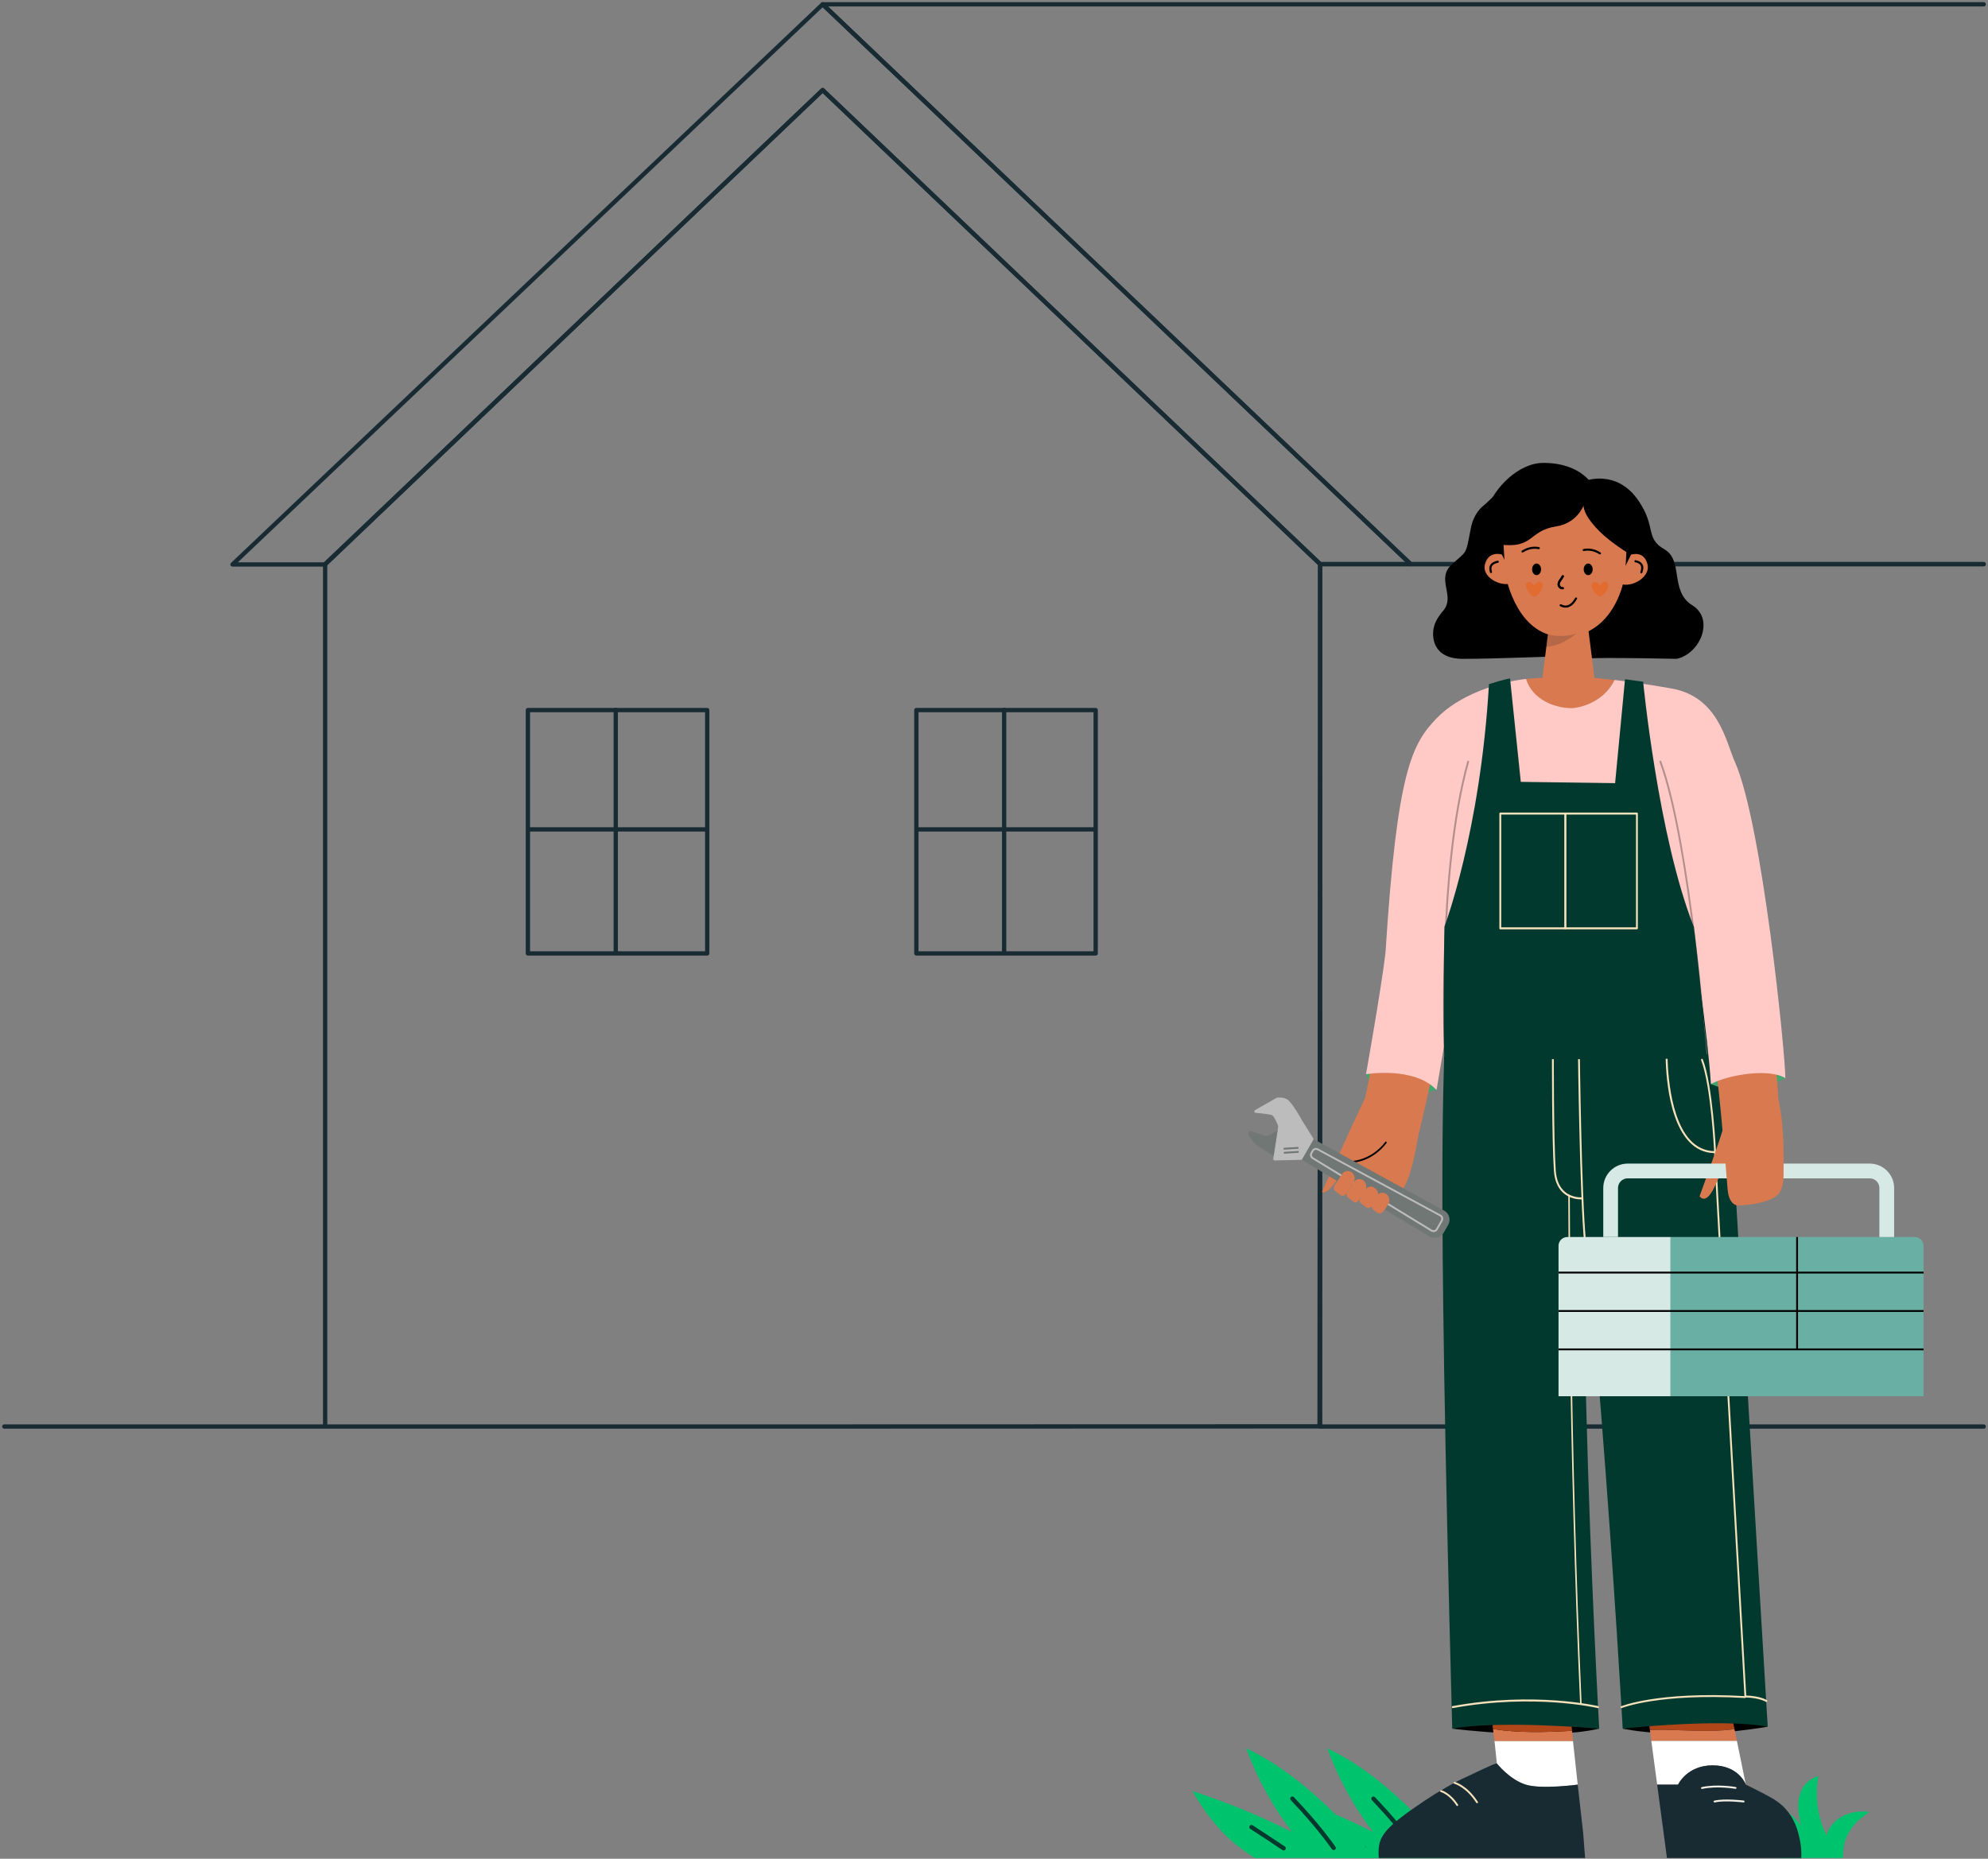 <svg width="462" height="432" viewBox="0 0 462 432" fill="none" xmlns="http://www.w3.org/2000/svg">
<rect x="0" y="0" width="462" height="432" fill="#808080" stroke="none"/>
<path d="M434.442 421.141C432.337 422.495 430.765 423.878 429.424 426.351C428.53 427.99 428.32 429.843 428.295 431.823H413.138C413.265 426.968 412.876 422.076 410.39 418.036C413.375 419.448 416.62 421.627 418.595 424.32C417.989 422.245 417.658 420.037 418.062 417.918C418.465 415.798 419.705 413.664 422.589 412.781C421.724 417.403 422.387 422.318 424.449 426.528C425.747 422.392 430.232 420.479 434.442 421.141Z" fill="#00C36E"/>
<path d="M338.233 431.823C329.605 421.874 320.326 411.968 308.441 406.333C310.994 413.288 314.604 419.891 319.094 425.79C311.61 422.004 303.863 418.835 295.939 416.281C299.901 422.972 303.569 427.773 310.172 431.823H338.233Z" fill="#00C36E"/>
<path d="M328.778 429.487C325.873 425.437 322.616 421.652 319.182 418.042" stroke="#02392E" stroke-miterlimit="10" stroke-linecap="round" stroke-linejoin="round"/>
<path d="M317.07 429.576C314.605 427.903 312.14 426.318 309.586 424.646" stroke="#02392E" stroke-miterlimit="10" stroke-linecap="round" stroke-linejoin="round"/>
<path d="M319.692 431.823C311.064 421.875 301.486 411.968 289.601 406.333C292.154 413.288 295.764 419.891 300.254 425.79C292.771 422.004 285.023 418.835 277.1 416.281C281.061 422.972 285.028 427.773 291.631 431.823H319.692Z" fill="#00C36E"/>
<path d="M309.939 429.487C307.033 425.437 303.776 421.652 300.342 418.042" stroke="#02392E" stroke-miterlimit="10" stroke-linecap="round" stroke-linejoin="round"/>
<path d="M298.317 429.576C295.852 427.903 293.387 426.318 290.833 424.646" stroke="#02392E" stroke-miterlimit="10" stroke-linecap="round" stroke-linejoin="round"/>
<path d="M461 331.547H306.798L306.799 131.116H461" stroke="#182B33" stroke-linecap="round" stroke-linejoin="round"/>
<path d="M75.561 331.547L75.561 131.117L191.18 20.935L306.799 131.117L306.659 331.513L190.132 331.547H75.561ZM75.561 331.547H1" stroke="#182B33" stroke-linecap="round" stroke-linejoin="round"/>
<path d="M164.353 165.036H122.68V221.591H164.353V165.036Z" stroke="#182B33" stroke-linecap="round" stroke-linejoin="round"/>
<path d="M122.97 192.766H164.131" stroke="#182B33" stroke-linecap="round" stroke-linejoin="round"/>
<path d="M143.098 165.001V221.3" stroke="#182B33" stroke-linecap="round" stroke-linejoin="round"/>
<path d="M254.629 165.035H212.956V221.59H254.629V165.035Z" stroke="#182B33" stroke-linecap="round" stroke-linejoin="round"/>
<path d="M213.23 192.766H254.39" stroke="#182B33" stroke-linecap="round" stroke-linejoin="round"/>
<path d="M233.357 165.001V221.3" stroke="#182B33" stroke-linecap="round" stroke-linejoin="round"/>
<path d="M75.542 131.191H54.03L191.18 1L327.821 131.117H306.799L191.18 20.934L75.542 131.191Z" stroke="#182B33" stroke-linecap="round" stroke-linejoin="round"/>
<path d="M461 131.117H327.821L191.18 1H461" stroke="#182B33" stroke-linecap="round" stroke-linejoin="round"/>
<path d="M370.382 113.168C370.382 113.168 367.834 107.586 358.665 107.586C352.859 107.586 347.4 113.402 345.791 117.855L359.996 123.069L370.382 113.163V113.168Z" fill="black"/>
<path d="M368.369 111.776C368.369 111.776 375.659 108.896 380.764 116.35C384.961 122.476 382.268 125.071 386.785 127.658C391.301 130.249 388.003 137.414 393.274 140.674C398.545 143.933 395.068 151.978 389.648 153.124C367.58 152.685 370.435 153.124 363.098 153.124L368.373 111.771L368.369 111.776Z" fill="black"/>
<path d="M349.482 113.774C348.651 114.046 347.902 114.607 347.225 115.221C346.547 115.834 345.953 116.483 345.279 117.062C344.752 117.511 344.244 117.908 343.787 118.457C342.802 119.641 342.133 121.11 341.829 122.696C340.537 129.405 341.006 127.82 337.336 131.237C333.669 134.655 338.308 138.517 335.395 141.935C333.906 143.68 333.208 145.106 333.067 146.752C332.979 147.776 332.747 153.125 339.988 153.125C348.755 153.125 359.492 152.516 365.457 152.516C370.507 152.516 359.03 113.056 359.03 113.056C359.009 112.979 355.829 113.735 355.617 113.778C354.769 113.959 353.834 114.353 353.003 114.05C352.038 113.7 350.941 113.454 349.931 113.653C349.781 113.683 349.636 113.722 349.49 113.769L349.482 113.774Z" fill="black"/>
<path d="M379.033 128.921C379.033 128.921 382.058 127.838 382.872 131.17C383.687 134.501 378.107 137.184 375.917 135.262" fill="#D97950"/>
<path d="M381.444 133.247C381.444 133.247 381.464 133.247 381.478 133.247C381.595 133.232 381.678 133.135 381.688 133.022C381.693 133.003 381.703 132.974 381.712 132.94C381.825 132.598 382.083 131.808 381.673 131.12C381.395 130.652 380.873 130.345 380.113 130.203C379.981 130.179 379.854 130.267 379.83 130.398C379.805 130.53 379.893 130.657 380.025 130.681C380.639 130.798 381.054 131.028 381.254 131.369C381.547 131.867 381.337 132.515 381.249 132.793C381.21 132.91 381.191 132.969 381.2 133.042C381.215 133.164 381.322 133.252 381.439 133.252L381.444 133.247Z" fill="black"/>
<path d="M349.023 128.882C349.023 128.882 345.974 127.868 345.092 131.17C344.209 134.472 349.818 137.018 352.076 135.082" fill="#D97950"/>
<path d="M346.5 133.194C346.617 133.194 346.719 133.106 346.739 132.989C346.748 132.921 346.734 132.862 346.705 132.76C346.636 132.511 346.49 131.989 346.763 131.54C346.983 131.18 347.441 130.931 348.119 130.794C348.251 130.77 348.339 130.638 348.309 130.506C348.285 130.375 348.153 130.287 348.022 130.316C347.202 130.482 346.636 130.809 346.344 131.287C345.958 131.916 346.149 132.599 346.231 132.892C346.241 132.921 346.246 132.945 346.251 132.96C346.251 133.072 346.339 133.174 346.456 133.189C346.47 133.189 346.48 133.189 346.495 133.189L346.5 133.194Z" fill="black"/>
<path d="M368.848 144.164L371.072 161.733H357.908L360.181 143.944L368.848 144.164Z" fill="#D97950"/>
<path d="M363.738 113.177C371.381 113.177 378.136 118.562 378.136 125.2L377.697 133.17C377.697 133.17 376.341 145.739 365.757 147.905C364.421 148.178 363.079 148.085 361.723 147.905C351.871 146.583 349.783 133.17 349.783 133.17L349.344 125.2C349.344 118.562 356.095 113.177 363.743 113.177H363.738Z" fill="#D97950"/>
<g style="mix-blend-mode:multiply" opacity="0.2">
<path d="M359.368 150.33H359.475C363.177 150.076 366.528 147.125 366.528 147.125C366.528 147.335 363.153 148.344 359.768 147.437L359.368 150.325V150.33Z" fill="#202422"/>
</g>
<g style="mix-blend-mode:multiply" opacity="0.4">
<path d="M370.062 135.555C371.004 134.658 371.774 136.087 371.774 136.087C371.774 136.087 372.745 134.58 373.584 135.555C374.311 136.399 372.701 138.623 371.891 138.643C371.082 138.657 369.253 136.326 370.062 135.555Z" fill="#F05600"/>
</g>
<g style="mix-blend-mode:multiply" opacity="0.4">
<path d="M354.79 135.555C355.731 134.658 356.502 136.087 356.502 136.087C356.502 136.087 357.472 134.58 358.311 135.555C359.038 136.399 357.429 138.623 356.619 138.643C355.809 138.657 353.98 136.326 354.79 135.555Z" fill="#F05600"/>
</g>
<path d="M368.513 115.096C368.585 115.436 368.576 115.805 368.471 116.2C367.603 119.492 365.013 121.822 361.691 122.333C355.115 123.347 356.541 127.567 348.552 126.557C348.15 126.506 347.756 124.426 347.71 124.147C347.333 121.933 348.099 120.201 349.022 118.259C350.719 114.675 355.649 110.996 359.546 110.386C361.873 110.021 367.641 111.074 368.509 115.096H368.513Z" fill="black"/>
<path d="M368.086 115.727C368.059 116.184 367.938 116.619 367.956 117.196C368.014 118.775 368.947 120.262 369.898 121.473C372.146 124.335 375.242 126.554 378.288 128.528C378.536 128.688 379.455 125.484 379.473 125.258C379.545 124.322 379.347 123.368 379.338 122.423C379.329 121.358 379.261 120.288 378.982 119.259C378.59 117.808 377.711 116.41 376.355 115.723C375.269 115.172 374.003 115.128 372.804 114.871C371.624 114.618 370.493 114.156 369.483 113.504C368.983 113.185 368.285 112.825 367.857 113.233C367.523 113.553 367.645 114.099 367.843 114.511C368.068 114.982 368.109 115.359 368.091 115.718L368.086 115.727Z" fill="black"/>
<path d="M363.135 136.944C363.164 136.944 363.193 136.944 363.227 136.944C363.364 136.935 363.461 136.813 363.447 136.681C363.437 136.544 363.315 136.447 363.183 136.461C363.008 136.476 362.818 136.398 362.676 136.257C362.535 136.11 362.457 135.92 362.471 135.749C362.496 135.486 362.608 135.237 362.847 134.915L362.915 134.823C363.096 134.579 363.227 134.398 363.418 134.042C363.481 133.925 363.437 133.774 363.315 133.711C363.198 133.647 363.047 133.691 362.983 133.813C362.808 134.14 362.691 134.296 362.515 134.535L362.447 134.628C362.252 134.891 362.023 135.252 361.979 135.701C361.949 136.022 362.071 136.349 362.32 136.598C362.544 136.822 362.837 136.949 363.125 136.949L363.135 136.944Z" fill="black"/>
<path d="M363.122 136.965C363.151 136.965 363.181 136.965 363.215 136.965C363.346 136.955 363.449 136.833 363.434 136.701C363.424 136.57 363.302 136.467 363.171 136.482C362.995 136.497 362.805 136.419 362.663 136.277C362.522 136.131 362.444 135.941 362.459 135.77C362.483 135.506 362.595 135.258 362.834 134.936L362.902 134.843C363.083 134.599 363.215 134.419 363.405 134.063C363.468 133.946 363.424 133.794 363.302 133.731C363.185 133.668 363.034 133.712 362.971 133.833C362.795 134.16 362.678 134.316 362.503 134.555L362.434 134.648C362.239 134.911 362.01 135.272 361.966 135.721C361.937 136.043 362.059 136.37 362.307 136.619C362.532 136.843 362.82 136.97 363.112 136.97L363.122 136.965Z" fill="black"/>
<path d="M371.819 128.858C371.897 128.858 371.975 128.819 372.024 128.746C372.097 128.634 372.063 128.483 371.951 128.409C370.395 127.4 368.941 127.405 367.995 127.595C367.863 127.619 367.776 127.751 367.805 127.883C367.829 128.014 367.961 128.102 368.093 128.073C368.951 127.902 370.268 127.897 371.687 128.819C371.726 128.844 371.775 128.858 371.819 128.858Z" fill="black"/>
<path d="M353.831 128.42C353.875 128.42 353.923 128.405 353.962 128.38C355.382 127.459 356.699 127.464 357.557 127.634C357.689 127.659 357.816 127.576 357.845 127.444C357.869 127.312 357.786 127.185 357.655 127.156C356.708 126.971 355.255 126.961 353.699 127.971C353.587 128.044 353.553 128.195 353.626 128.307C353.675 128.38 353.753 128.42 353.831 128.42Z" fill="black"/>
<path d="M369.089 133.677C368.512 133.677 368.045 133.072 368.045 132.326C368.045 131.58 368.512 130.975 369.089 130.975C369.665 130.975 370.132 131.58 370.132 132.326C370.132 133.072 369.665 133.677 369.089 133.677Z" fill="black"/>
<path d="M357.091 133.677C356.515 133.677 356.047 133.072 356.047 132.326C356.047 131.58 356.515 130.975 357.091 130.975C357.667 130.975 358.135 131.58 358.135 132.326C358.135 133.072 357.667 133.677 357.091 133.677Z" fill="black"/>
<path d="M363.817 141.232C364.807 141.232 365.724 140.549 366.475 139.222C366.543 139.105 366.499 138.954 366.382 138.891C366.265 138.822 366.114 138.866 366.051 138.983C365.129 140.598 364.061 141.11 362.875 140.495C362.822 140.466 362.792 140.452 362.753 140.442C362.622 140.408 362.49 140.481 362.451 140.613C362.417 140.734 362.485 140.866 362.602 140.905L362.646 140.925C363.041 141.13 363.426 141.227 363.807 141.227L363.817 141.232Z" fill="black"/>
<path d="M317.453 249.667C317.453 249.667 319.614 257.46 333.847 253.311C332.133 248.571 319.234 247.655 317.453 249.667Z" fill="#45A571"/>
<path d="M325.415 277.335C327.573 274.438 328.636 269.884 330.017 261.652C331.005 255.768 329.81 253.361 326.213 251.777C322.941 250.342 319.281 251.636 317.487 254.669C317.301 255.055 317.111 255.454 316.917 255.863C316.098 257.588 315.198 259.5 314.21 261.652C312.648 265.048 307.223 276.99 307.223 276.99C308.764 278.356 313.282 270.106 313.282 270.106" fill="#D97950"/>
<path d="M313.545 270.296C313.364 270.296 313.26 270.286 313.256 270.286L313.282 269.861C313.329 269.861 318.266 270.238 322.047 265.269L322.305 265.557C318.943 269.977 314.687 270.291 313.549 270.291L313.545 270.296Z" fill="black"/>
<path d="M322.915 218.702C322.804 219.01 322.429 220.546 322.378 221.005C322.357 221.488 322.31 222.504 322.31 222.504C321.722 235.651 316.269 259.708 316.269 259.708L329.783 263.258C329.783 263.258 335.647 238.973 337.173 225.362C337.173 225.362 337.164 225.468 337.203 225.132C337.897 219.586 336.691 214.51 332.059 212.578C327.426 210.642 324.705 213.703 322.915 218.702Z" fill="#D97950"/>
<path d="M377.106 401.768C377.106 401.768 390.427 404.763 410.805 401.313C410.805 401.313 398.372 397.131 377.106 401.768Z" fill="black"/>
<path d="M337.489 401.769C337.489 401.769 359.391 404.567 371.643 401.769C371.643 401.769 350.758 397.616 337.489 401.769Z" fill="black"/>
<path d="M366.655 414.779C366.655 414.779 358.431 415.958 354.565 414.779C350.7 413.601 347.862 409.855 347.862 409.855L347.314 404.631H365.549L366.655 414.779Z" fill="white"/>
<path d="M346.964 401.858L347.312 404.627H365.547L365.337 402.266C359.213 402.608 353.089 402.81 346.964 401.858Z" fill="#D97950"/>
<path d="M365.336 402.266L364.934 397.731H346.45L346.964 401.859C353.088 402.81 359.212 402.609 365.336 402.266Z" fill="#B14618"/>
<path d="M368.37 431.823H320.435C320.435 431.823 320.345 431.172 320.379 430.126C320.495 426.71 321.956 424.623 330.982 418.572C333.931 416.592 338.182 414.098 340.98 412.893C341.576 412.636 347.662 409.611 347.859 409.855C347.859 409.855 350.76 413.545 354.562 414.779C358.059 415.915 366.651 414.779 366.651 414.779L367.916 425.977L368.237 430.126L368.37 431.823Z" fill="#182B33"/>
<path d="M403.085 401.876L402.241 397.731H382.844L383.423 402.077C389.976 401.829 396.533 402.797 403.085 401.876Z" fill="#B14618"/>
<path d="M383.423 402.077L383.761 404.632H403.647L403.085 401.876C396.533 402.797 389.976 401.833 383.423 402.077Z" fill="#D97950"/>
<path d="M405.717 414.766C405.615 414.505 403.819 410.296 397.995 410.296C392.171 410.296 389.964 414.779 389.964 414.779H385.116L383.762 404.631H403.648L405.717 414.766Z" fill="white"/>
<path d="M418.603 431.824H387.39L387.163 430.127L386.61 425.978L385.115 414.78H389.962C389.962 414.78 391.985 410.297 397.993 410.297C404.002 410.297 405.613 414.505 405.716 414.767C405.716 414.775 405.716 414.78 405.716 414.78C405.716 414.78 409.05 416.374 411.476 417.732C412.136 418.088 412.731 418.482 413.276 418.907C413.726 419.228 414.154 419.588 414.553 419.991C415.988 421.435 417.051 423.278 417.66 425.219C418.32 427.328 418.744 429.604 418.598 431.824H418.603Z" fill="#182B33"/>
<path d="M366.65 211.787C359.501 211.787 350.287 208.568 343.884 213.571C338.93 217.442 335.789 228.399 335.789 235.966C335.789 253.316 333.672 259.886 337.49 401.768C348.633 399.736 371.645 401.768 371.645 401.768C371.645 401.768 363.633 259.806 371.638 231.169C371.758 219.85 366.65 211.782 366.65 211.782V211.787Z" fill="#02392E"/>
<path d="M365.307 211.787C372.456 211.787 381.353 209.072 388.073 213.571C395.808 218.753 400.33 234.824 401.191 245.693C402.558 262.984 402.395 261.228 410.808 401.312C399.666 399.28 377.109 401.767 377.109 401.767C377.109 401.767 369.203 261.851 360.319 231.168C360.199 219.849 365.307 211.782 365.307 211.782V211.787Z" fill="#02392E"/>
<path d="M368.368 288.998C368.261 288.998 368.167 288.911 368.154 288.791C367.104 278.046 366.71 244.547 366.706 244.212C366.706 244.084 366.8 243.983 366.916 243.979C367.018 243.979 367.13 244.079 367.134 244.203C367.134 244.538 367.528 278.013 368.578 288.741C368.591 288.865 368.505 288.979 368.386 288.993C368.377 288.993 368.368 288.993 368.364 288.993L368.368 288.998Z" fill="#F5E2BB"/>
<path d="M367.382 278.756C366.611 278.756 364.781 278.595 363.277 277.238C362.004 276.091 361.28 274.362 361.121 272.106C360.628 265.167 360.667 244.78 360.667 244.574C360.667 244.446 360.761 244.345 360.881 244.345C361.001 244.345 361.095 244.45 361.095 244.574C361.095 244.78 361.057 265.144 361.55 272.069C361.7 274.197 362.377 275.821 363.555 276.885C365.342 278.499 367.691 278.283 367.717 278.283C367.837 278.27 367.939 278.366 367.948 278.49C367.957 278.614 367.871 278.728 367.755 278.737C367.734 278.737 367.601 278.751 367.387 278.751L367.382 278.756Z" fill="#F5E2BB"/>
<path d="M410.501 395.564C410.463 395.564 410.424 395.555 410.39 395.532C410.377 395.523 408.886 394.597 405.612 394.519C405.5 394.519 405.41 394.422 405.402 394.303C405.333 393.12 398.712 276.967 398.365 268.005C396.055 267.95 394.049 267.01 392.403 265.199C386.763 258.989 387.072 244.808 387.089 244.207C387.089 244.079 387.192 243.982 387.308 243.982C387.428 243.982 387.518 244.092 387.518 244.216C387.518 244.363 387.196 258.805 392.712 264.878C394.323 266.653 396.295 267.551 398.57 267.551C398.686 267.551 398.78 267.648 398.785 267.772C399.012 274.665 405.496 388.41 405.817 394.069C409.083 394.179 410.549 395.101 410.609 395.142C410.711 395.207 410.741 395.349 410.681 395.459C410.643 395.532 410.57 395.569 410.497 395.569L410.501 395.564Z" fill="#F5E2BB"/>
<path d="M398.575 268.011C398.459 268.011 398.365 267.915 398.36 267.791C398.352 267.639 397.645 252.358 395.33 246.387C395.283 246.272 395.335 246.134 395.446 246.088C395.558 246.043 395.682 246.098 395.725 246.212C398.069 252.252 398.78 267.617 398.789 267.768C398.793 267.896 398.703 268.002 398.583 268.006H398.575V268.011Z" fill="#F5E2BB"/>
<path d="M397.599 251.945C397.599 251.945 405.092 255.678 414.904 250.579C414.904 250.579 406.426 244.851 397.599 251.945Z" fill="#45A571"/>
<path d="M364.771 164.718C368.799 164.718 373.438 161.914 375.21 158.039C372.633 157.743 370.428 157.561 370.428 157.561C370.428 157.561 368.457 160.775 364.05 160.775C359.926 160.775 359.26 158.611 358.472 157.561C357.542 157.552 355.71 157.681 354.646 157.8C356.073 162.515 360.726 164.718 364.771 164.718Z" fill="#D97950"/>
<path d="M340.754 177.444C335.303 191.972 336.005 229.148 335.668 245.569C348.158 245.255 382.22 241.591 396.712 244.995C395.973 236.231 390.279 185.993 385.841 177.444C381.065 177.089 348.882 173.881 340.754 177.444Z" fill="#FFCAC6"/>
<path d="M376.813 396.986C376.728 396.986 376.646 396.934 376.617 396.851C376.574 396.738 376.625 396.611 376.736 396.568C376.826 396.533 378.971 395.671 383.612 394.944C387.885 394.274 395.159 393.603 405.56 394.213C405.68 394.221 405.769 394.322 405.761 394.443C405.752 394.565 405.654 394.657 405.534 394.648C385.714 393.49 376.98 396.938 376.89 396.973C376.864 396.981 376.839 396.99 376.809 396.99L376.813 396.986Z" fill="#F5E2BB"/>
<path d="M371.365 396.991C371.365 396.991 371.335 396.991 371.318 396.986C371.174 396.949 356.604 393.535 337.637 396.986C337.518 397.009 337.412 396.921 337.391 396.797C337.369 396.672 337.45 396.552 337.565 396.529C356.621 393.059 371.263 396.496 371.408 396.529C371.523 396.556 371.595 396.681 371.569 396.806C371.548 396.912 371.459 396.986 371.361 396.986L371.365 396.991Z" fill="#F5E2BB"/>
<path d="M367.375 395.985C367.283 395.985 367.206 395.889 367.199 395.77C364.568 336.596 364.46 278.484 364.46 277.902C364.46 277.774 364.538 277.673 364.636 277.673C364.735 277.673 364.813 277.774 364.813 277.902C364.813 278.484 364.921 336.582 367.552 395.742C367.559 395.87 367.485 395.976 367.386 395.985C367.386 395.985 367.379 395.985 367.375 395.985Z" fill="#F5E2BB"/>
<path d="M343.259 419.1C343.191 419.1 343.118 419.065 343.079 419.001C340.714 415.315 337.996 414.57 337.966 414.565C337.851 414.535 337.782 414.42 337.812 414.304C337.842 414.188 337.958 414.12 338.074 414.15C338.189 414.18 340.975 414.934 343.439 418.77C343.504 418.868 343.474 419.001 343.375 419.065C343.341 419.087 343.298 419.1 343.259 419.1Z" fill="#F5E2BB"/>
<path d="M338.656 419.751C338.588 419.751 338.515 419.717 338.476 419.653C336.783 417.017 334.846 416.486 334.825 416.481C334.709 416.451 334.641 416.336 334.671 416.22C334.701 416.104 334.816 416.036 334.932 416.066C335.018 416.087 337.045 416.636 338.836 419.421C338.901 419.52 338.871 419.653 338.772 419.717C338.738 419.738 338.695 419.751 338.656 419.751Z" fill="#F5E2BB"/>
<path d="M291.676 258C291.381 258.167 291.479 258.617 291.818 258.647C293.151 258.763 295.255 258.981 295.654 259.221C296.172 259.538 296.862 261.223 297.021 261.625C297.042 261.681 297.051 261.741 297.042 261.801L295.898 269.31C295.864 269.524 296.035 269.712 296.249 269.708L302.373 269.562C302.493 269.562 302.605 269.494 302.665 269.387L305.215 264.947C305.279 264.835 305.275 264.698 305.206 264.591L302.643 260.498C302.643 260.498 302.635 260.486 302.635 260.481C302.519 260.267 300.222 256.076 299.073 255.471C298.049 254.931 297.008 255.081 296.755 255.128C296.716 255.137 296.682 255.15 296.648 255.167L291.681 258H291.676Z" fill="#BCBCBC"/>
<path d="M301.799 267.501L298.347 267.716L298.374 268.144L301.826 267.929L301.799 267.501Z" fill="#717774"/>
<path d="M301.744 266.564L298.292 266.778L298.319 267.206L301.77 266.991L301.744 266.564Z" fill="#717774"/>
<path d="M336.543 284.699L335.519 286.486C334.85 287.647 333.367 288.05 332.206 287.381L302.562 269.562L305.313 264.771L335.647 281.386C336.809 282.054 337.211 283.537 336.543 284.699Z" fill="#717774"/>
<path d="M290.883 262.89C290.394 262.735 289.97 263.237 290.184 263.7C290.621 264.634 291.491 265.945 293.137 266.923L295.978 268.607L296.891 262.778C296.891 262.778 294.958 263.94 294.384 263.991C293.81 264.043 290.883 262.89 290.883 262.89Z" fill="#717774"/>
<path d="M333.156 286.366C332.976 286.366 332.791 286.319 332.624 286.225L304.965 269.356C304.72 269.215 304.545 268.988 304.468 268.709C304.395 268.435 304.429 268.144 304.575 267.895L304.888 267.346C305.183 266.832 305.839 266.656 306.349 266.952L334.853 282.329C335.106 282.475 335.286 282.706 335.358 282.98C335.431 283.255 335.397 283.546 335.251 283.795L334.086 285.83C333.889 286.173 333.524 286.366 333.156 286.366ZM305.818 267.239C305.595 267.239 305.376 267.355 305.26 267.561L304.948 268.109C304.862 268.259 304.84 268.431 304.883 268.598C304.926 268.765 305.033 268.902 305.183 268.988L332.843 285.856C333.147 286.027 333.537 285.925 333.717 285.616L334.883 283.58C334.968 283.43 334.99 283.259 334.947 283.092C334.904 282.925 334.797 282.788 334.647 282.702L306.143 267.325C306.04 267.265 305.929 267.239 305.818 267.239Z" fill="#BCBCBC"/>
<path d="M310.139 275.529L311.884 272.878C312.397 272.098 313.404 271.915 314.129 272.462C314.858 273.011 315.029 274.088 314.518 274.864L312.774 277.515C312.485 277.954 311.92 278.056 311.514 277.749L310.357 276.878C309.948 276.569 309.853 275.964 310.139 275.529Z" fill="#D97950"/>
<path d="M313.072 277.078L314.59 274.772C315.103 273.992 316.11 273.809 316.835 274.355C317.564 274.905 317.736 275.982 317.225 276.758L315.707 279.064C315.44 279.469 314.921 279.566 314.542 279.28L313.271 278.322C312.892 278.036 312.802 277.48 313.069 277.076L313.072 277.078Z" fill="#D97950"/>
<path d="M316.119 278.357L317.37 276.456C317.837 275.748 318.75 275.578 319.413 276.077L319.651 276.257C320.313 276.756 320.472 277.734 320.005 278.442L318.754 280.343C318.463 280.786 317.895 280.891 317.482 280.58L316.336 279.716C315.923 279.404 315.824 278.797 316.116 278.355L316.119 278.357Z" fill="#D97950"/>
<path d="M318.962 279.434L319.942 277.945C320.455 277.165 321.462 276.982 322.187 277.528C322.916 278.078 323.087 279.155 322.576 279.931L321.597 281.42C321.204 282.016 320.434 282.159 319.877 281.739L319.26 281.274C318.703 280.854 318.569 280.03 318.962 279.434Z" fill="#D97950"/>
<path d="M400.649 261.508C400.627 261.611 400.595 261.737 400.559 261.878C399.689 265.13 394.973 278.027 394.973 278.027C394.973 278.027 396.33 280.225 398.35 276.021C400.374 271.827 401.407 268.828 403.017 270.131" fill="#D97950"/>
<path d="M364.233 287.502H388.241V324.513H362.193V289.546C362.193 288.419 363.106 287.506 364.233 287.506V287.502Z" fill="#D6E9E5"/>
<path d="M388.24 287.501H444.973C446.104 287.501 447.021 288.418 447.021 289.55V324.508H388.235V287.497L388.24 287.501Z" fill="#69AFA3"/>
<path d="M447.025 295.554H362.191V295.982H447.025V295.554Z" fill="black"/>
<path d="M447.025 304.48H362.191V304.909H447.025V304.48Z" fill="black"/>
<path d="M447.025 313.403H362.191V313.832H447.025V313.403Z" fill="black"/>
<path d="M417.848 287.502H417.419V313.623H417.848V287.502Z" fill="black"/>
<path d="M440.186 287.502H436.758V276.115C436.758 274.876 435.751 273.869 434.512 273.869H378.263C377.024 273.869 376.017 274.876 376.017 276.115V287.502H372.589V276.115C372.589 272.986 375.135 270.44 378.263 270.44H434.512C437.64 270.44 440.186 272.986 440.186 276.115V287.502Z" fill="#D6E9E5"/>
<path d="M400.508 264.429C400.568 264.144 400.538 263.523 400.436 262.646C400.961 258.763 404.108 255.874 407.784 256.051C410.227 256.168 411.991 252.799 413.186 255.133C414.097 258.776 414.339 263.08 414.416 264.69C414.522 266.902 414.527 269.119 414.497 271.331C414.471 273.366 414.655 275.392 413.566 277.151C411.815 279.975 403.92 280.175 403.92 280.175C403.92 280.175 401.892 280.297 401.503 276.624" fill="#D97950"/>
<path d="M394.703 221.84C394.687 222.17 394.761 223.748 394.844 224.201C394.955 224.664 395.194 225.643 395.194 225.643C398.268 238.286 400.311 262.84 400.311 262.84L413.806 264.263C413.806 264.263 412.438 236.817 410.102 223.424C410.102 223.424 410.122 223.524 410.069 223.195C409.183 217.713 406.678 213.306 401.881 213C397.085 212.693 394.98 216.514 394.708 221.84H394.703Z" fill="#D97950"/>
<path d="M403.196 177.124C401.082 172.354 399.383 161.97 388.474 160.022C383.153 159.071 378.323 158.388 375.21 158.039C373.388 161.94 369.232 164.256 365.34 164.594C361.197 164.594 356.109 162.542 354.646 157.8C347.802 158.558 338.903 161.722 333.942 166.864C328.191 172.828 324.679 178.842 321.986 221.352C321.129 228.998 317.453 249.668 317.453 249.668C317.453 249.668 328.547 247.77 333.847 253.311C335.361 243.846 343.817 198.696 344.25 180.211C357.561 180.211 386.811 180.606 386.811 180.606C386.811 180.606 396.002 227.602 397.602 251.945C401.92 249.693 411.201 248.267 414.906 250.578C414.906 244.95 409.542 191.436 403.2 177.124H403.196Z" fill="#FFCAC6"/>
<path opacity="0.3" d="M335.821 246.164C335.709 246.164 335.61 246.068 335.605 245.945C335.584 245.516 333.721 202.832 340.985 176.949C341.02 176.83 341.141 176.757 341.253 176.794C341.366 176.83 341.435 176.958 341.4 177.077C334.158 202.882 336.02 245.494 336.037 245.922C336.042 246.05 335.951 246.155 335.83 246.16H335.821V246.164Z" fill="black"/>
<path opacity="0.3" d="M396.502 245.154C396.392 245.154 396.299 245.063 396.29 244.944C396.282 244.82 395.346 232.455 393.572 217.976C391.938 204.623 389.242 186.691 385.664 177.098C385.622 176.979 385.673 176.846 385.783 176.8C385.893 176.754 386.016 176.809 386.058 176.928C389.648 186.562 392.353 204.541 393.992 217.921C395.765 232.414 396.701 244.788 396.709 244.912C396.718 245.04 396.633 245.15 396.515 245.159C396.51 245.159 396.502 245.159 396.498 245.159L396.502 245.154Z" fill="black"/>
<path d="M335.677 215.37C335.677 215.37 344.024 193.444 346.027 159.006C349.622 157.859 350.925 157.68 350.925 157.68L353.424 181.717L375.341 182.015L377.645 157.868L381.858 158.437C381.858 158.437 385.336 194.495 393.649 215.443C394.771 224.784 395.038 227.12 396.713 246.012C386.074 246.154 343.602 246.282 335.669 246.025C335.267 237.676 335.681 215.37 335.681 215.37H335.677Z" fill="#02392E"/>
<path d="M380.41 215.999H348.663C348.543 215.999 348.448 215.897 348.448 215.766V189.084C348.448 188.953 348.543 188.851 348.663 188.851H380.41C380.53 188.851 380.625 188.953 380.625 189.084V215.766C380.625 215.897 380.53 215.999 380.41 215.999ZM348.877 215.532H380.196V189.317H348.877V215.532Z" fill="#F5E2BB"/>
<path d="M363.779 215.999C363.641 215.999 363.532 215.897 363.532 215.766V189.084C363.532 188.953 363.641 188.851 363.779 188.851C363.917 188.851 364.026 188.953 364.026 189.084V215.766C364.026 215.897 363.917 215.999 363.779 215.999Z" fill="#F5E2BB"/>
<path d="M395.525 415.779C395.427 415.779 395.337 415.71 395.315 415.611C395.29 415.496 395.362 415.38 395.478 415.354C399.039 414.57 403.325 415.324 403.368 415.333C403.484 415.354 403.561 415.466 403.539 415.581C403.518 415.697 403.406 415.774 403.291 415.753C403.248 415.744 399.048 415.007 395.568 415.774C395.551 415.774 395.538 415.779 395.521 415.779H395.525Z" fill="#F4F0E6"/>
<path d="M398.442 418.924C398.348 418.924 398.258 418.86 398.232 418.761C398.202 418.646 398.275 418.53 398.391 418.504C400.709 417.939 405.051 418.457 405.231 418.483C405.346 418.496 405.432 418.603 405.419 418.723C405.407 418.843 405.299 418.929 405.179 418.911C405.136 418.907 400.731 418.376 398.489 418.924C398.472 418.924 398.455 418.929 398.438 418.929L398.442 418.924Z" fill="#F4F0E6"/>
</svg>
